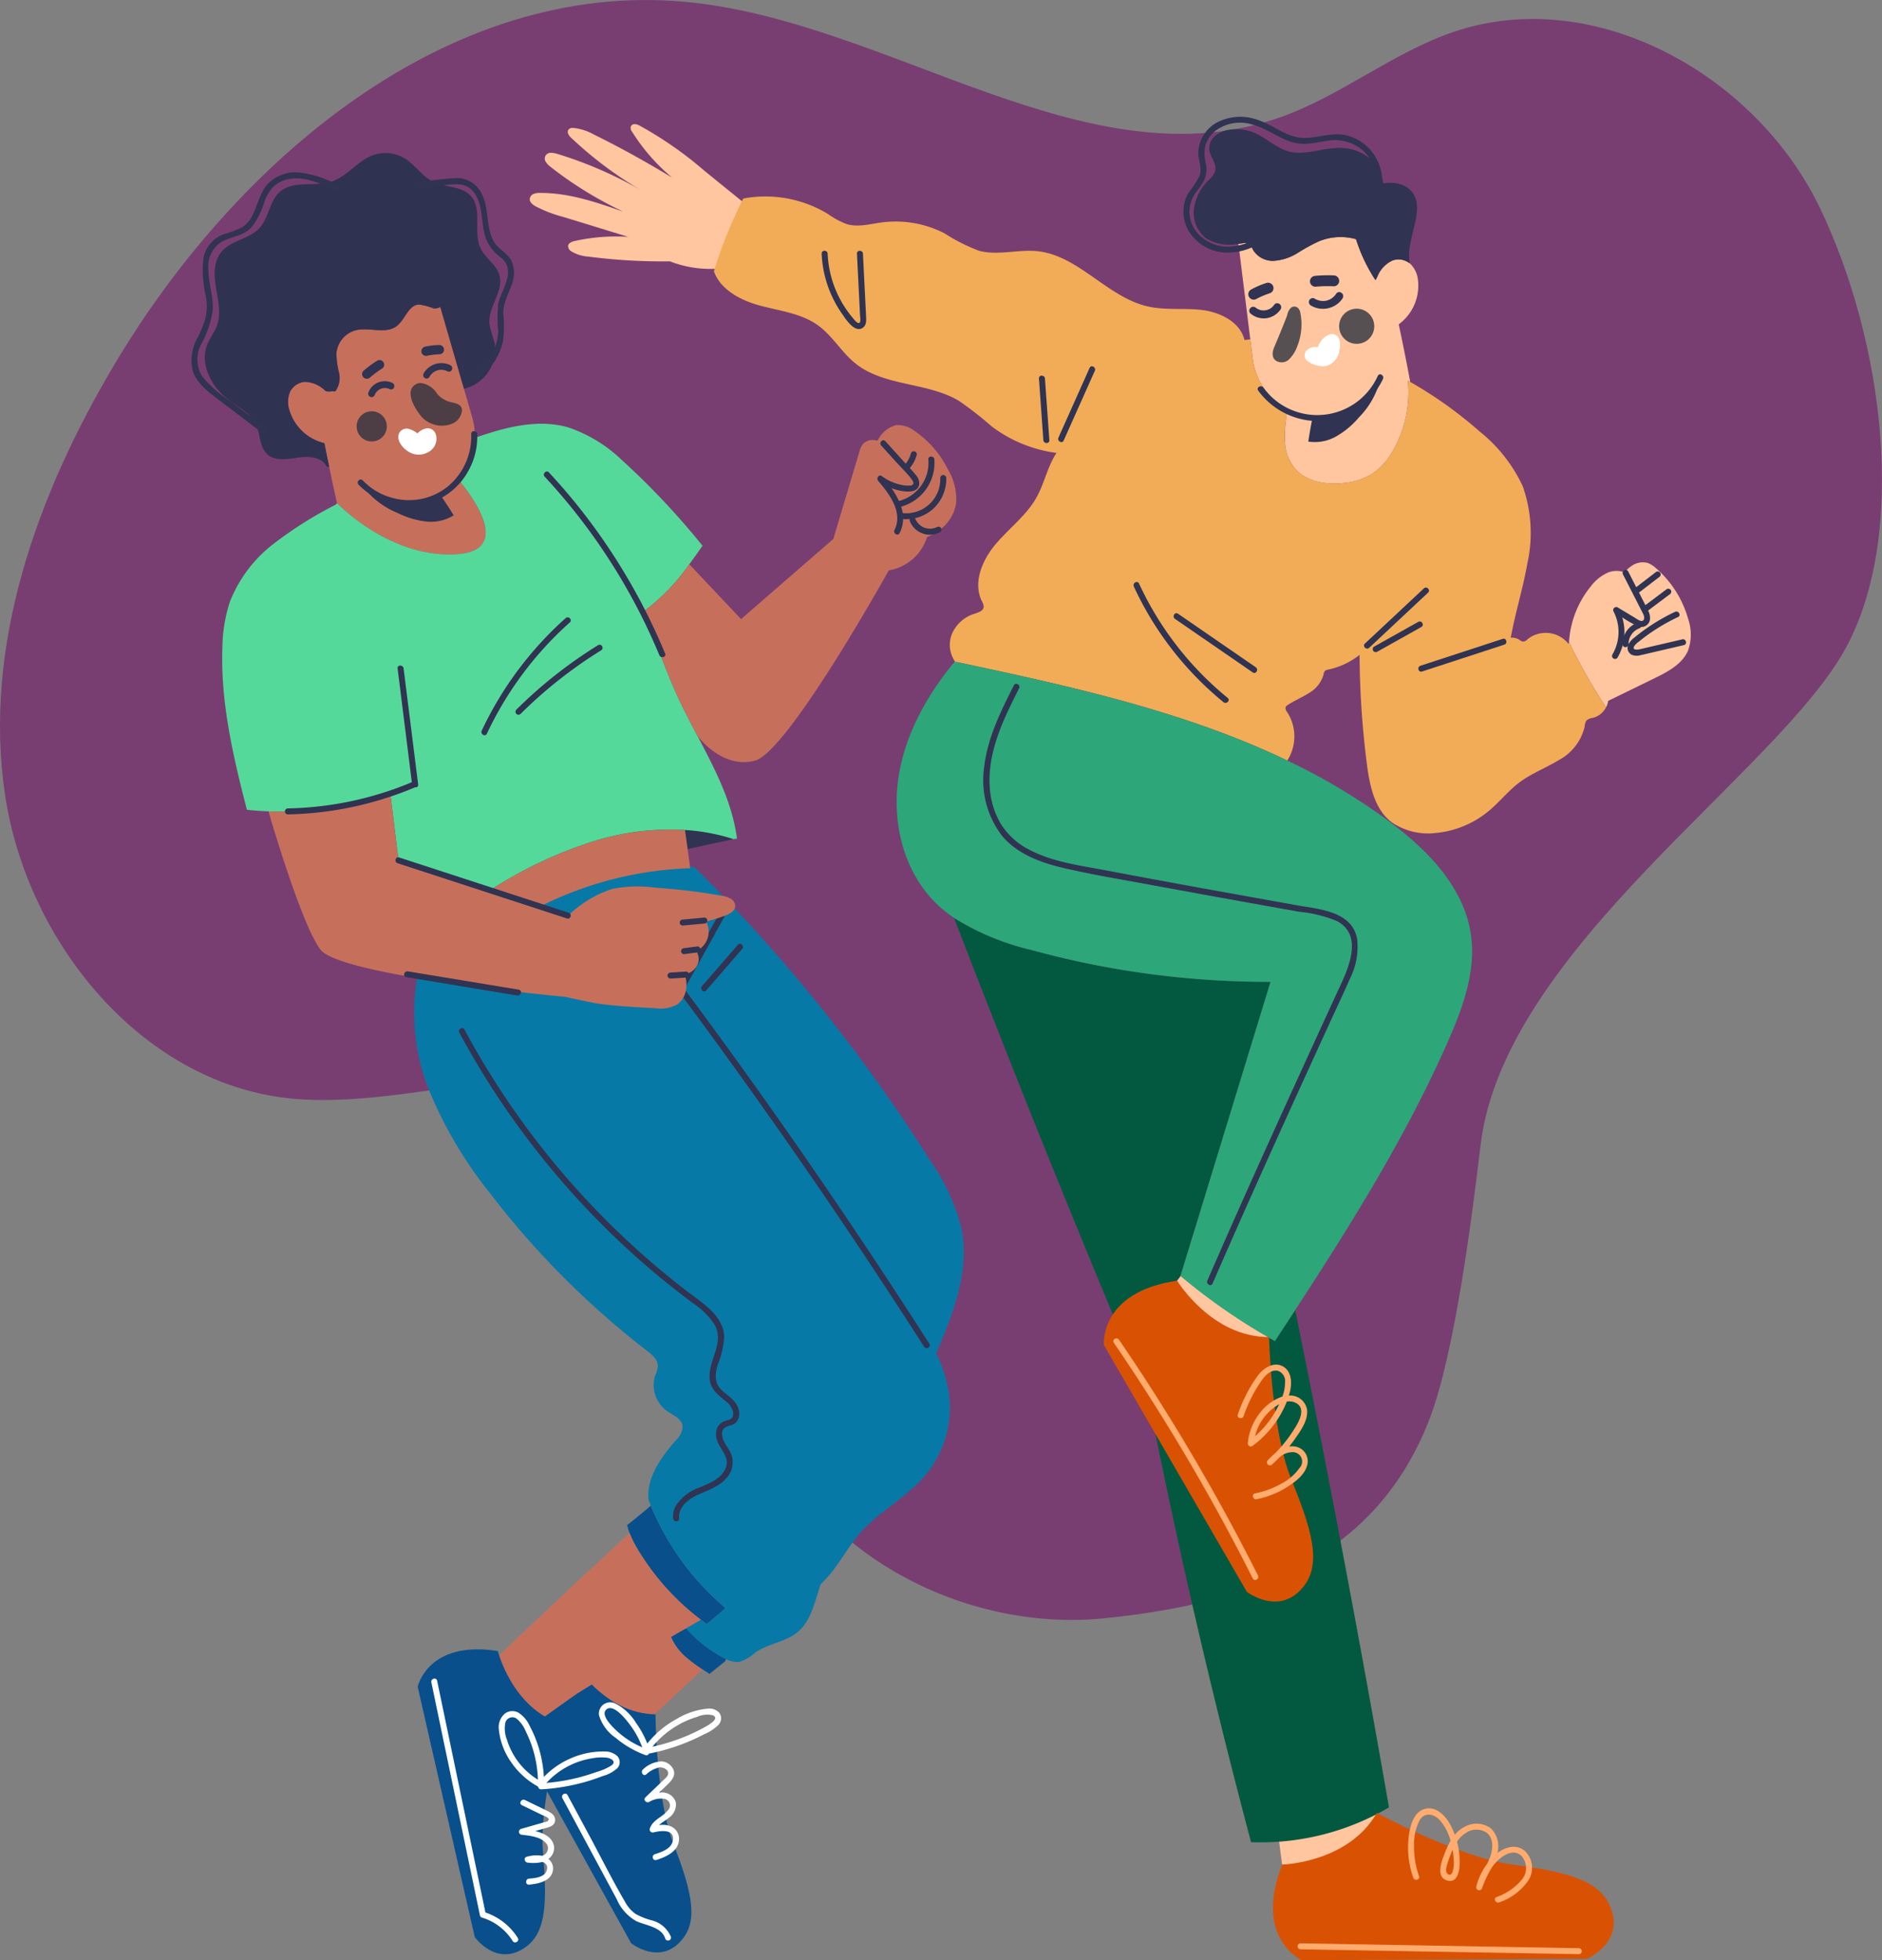 <svg xmlns="http://www.w3.org/2000/svg" width="240" height="250" viewBox="0 0 240 250">
  <rect x="0" y="0" width="240" height="250" fill="#808080" stroke="none"/>
  <g id="img_valores_2" transform="translate(-121 -3666)">
    <rect id="Rectángulo_3029" data-name="Rectángulo 3029" width="240" height="250" transform="translate(121 3666)" fill="none"/>
    <path id="Trazado_4541" data-name="Trazado 4541" d="M615.342-2137.732c2.966-25.061,37.946-47.5,46.589-63.451,7.909-14.6,4.853-39.087-3.316-56.105s-28.8-28.516-46.675-22.459c-7.78,2.639-14.326,8.123-22.066,10.878-24.772,8.819-49.9-12.337-76.087-14.711-30.179-2.736-57.147,20.206-72.647,46.242-9.858,16.557-16.814,35.861-13.962,54.917s17.768,37.154,36.969,38.774c17.3,1.461,38.165-8.929,50.125,3.653,8.367,8.8,5.673,22.966,8.785,34.7,4.879,18.383,25.461,29.844,44.38,27.887s34.55-7.673,41.4-25.418C612.037-2111.106,614.3-2128.917,615.342-2137.732Z" transform="translate(-305.534 5949.803)" fill="#783e72"/>
    <g id="Grupo_2798" data-name="Grupo 2798" transform="translate(-209.248 3564.328)">
      <g id="Grupo_2799" data-name="Grupo 2799" transform="translate(397.805 116.573)">
        <path id="Trazado_4462" data-name="Trazado 4462" d="M439.322,128.531a58.422,58.422,0,0,0-2.753,7.09c-.051.152-.1.3-.144.455a14.163,14.163,0,0,1-7.411-.783,73.076,73.076,0,0,1-10.418-.606,4.724,4.724,0,0,1-2.156-.666.781.781,0,0,1-.413-.758c.076-.3.413-.446.715-.539a24.565,24.565,0,0,1,6.94-.556c-2.4-.733-5.912-1.819-8.321-2.552a16.78,16.78,0,0,1-3.512-1.356c-.362-.211-.758-.53-.716-.943a.78.78,0,0,1,.506-.632,2.176,2.176,0,0,1,.842-.118c3.579-.017,7.057,1.154,10.434,2.341l.008-.017a48.259,48.259,0,0,1-9.2-5.694,2.486,2.486,0,0,1-.539-.581.734.734,0,0,1,.623-1.162,2.442,2.442,0,0,1,.817.126,51.869,51.869,0,0,1,10.9,4.758,49.01,49.01,0,0,1-9.078-6.771,1.656,1.656,0,0,1-.4-.505.558.558,0,0,1,.059-.614.771.771,0,0,1,.623-.169,6.911,6.911,0,0,1,2.6.85c3.4,1.667,6.72,3.529,9.971,5.491a24.586,24.586,0,0,1-5.1-5.828.771.771,0,0,1-.169-.732.544.544,0,0,1,.523-.27,1.528,1.528,0,0,1,.6.2,48,48,0,0,1,8.254,5.752Q436.362,126.147,439.322,128.531Z" transform="translate(-411.132 -116.861)" fill="#ffc69f"/>
        <path id="Trazado_4463" data-name="Trazado 4463" d="M535.149,395.073l1.178,8.976s13.61,1.783,12.068-6.591c-.156-.845-2.413-7.165-2.413-7.165Z" transform="translate(-440.383 -181.132)" fill="#ffc69f"/>
        <path id="Trazado_4464" data-name="Trazado 4464" d="M551.306,155.124a3.045,3.045,0,0,0-.3-.176,14.9,14.9,0,0,1-1.849,8.833,8.508,8.508,0,0,1-2.667,3.034,8.342,8.342,0,0,1-3.584,1.192c-2.315.283-4.936-.145-6.4-1.964a5.585,5.585,0,0,1-1.162-3.072,16.078,16.078,0,0,1,.336-4.348,8.5,8.5,0,0,1-4.463-6.465l-.306-2.468L529.4,137.5c.183-.015.367-.046.55-.069a1.333,1.333,0,0,1,.65.015c.374.145.527.581.726.925a2.952,2.952,0,0,0,2.69,1.291,6.615,6.615,0,0,0,2.934-.993,22.9,22.9,0,0,1,2.751-1.505,7.314,7.314,0,0,1,4.692-.26,21.176,21.176,0,0,0,2.43,5.15l.092.046c.061-.13.122-.26.191-.39a3.807,3.807,0,0,1,1.964-2.094,2.3,2.3,0,0,1,2.132.344l.092.069a3.35,3.35,0,0,1,1,2.124,6.112,6.112,0,0,1-2.453,5.616c.4,1.9.795,3.8,1.154,5.7C551.1,154.016,551.207,154.574,551.306,155.124Z" transform="translate(-439.026 -121.304)" fill="#ffc69f"/>
        <path id="Trazado_4465" data-name="Trazado 4465" d="M550.388,159.5a10.5,10.5,0,0,1-2.881,5.54,10.751,10.751,0,0,1-3,2.476,5.482,5.482,0,0,1-3.446.6c.153-1.047.344-2.094.55-3.133h.008a7.956,7.956,0,0,0,1.857-.015A8.511,8.511,0,0,0,550.388,159.5Z" transform="translate(-441.776 -126.698)" fill="#303351"/>
        <path id="Trazado_4466" data-name="Trazado 4466" d="M550.389,129.17c-.183,2.193-1.276,4.325-.909,6.5l-.038.046a2.3,2.3,0,0,0-2.132-.344,3.807,3.807,0,0,0-1.964,2.094c-.069.13-.13.26-.191.39l-.092-.046a21.176,21.176,0,0,1-2.43-5.15,7.313,7.313,0,0,0-4.692.26,22.885,22.885,0,0,0-2.751,1.505,6.615,6.615,0,0,1-2.934.993,2.952,2.952,0,0,1-2.69-1.291c-.2-.344-.352-.779-.726-.925a1.334,1.334,0,0,0-.65-.015c-.183.023-.367.053-.55.069a5.813,5.813,0,0,1-4.088-.672,4.149,4.149,0,0,1-1.589-3.721,6.261,6.261,0,0,1,1.849-3.706,2.785,2.785,0,0,0,.863-1.184c.245-.948-.665-1.8-.756-2.774a2.117,2.117,0,0,1,.787-1.75,3.684,3.684,0,0,1,1.826-.749,5.968,5.968,0,0,1,3.1.382c1.566.657,2.827,1.971,4.463,2.4,2.01.52,4.088-.4,6.159-.458a6.3,6.3,0,0,1,3.943,1.169,4.742,4.742,0,0,1,1.9,3.37,4.6,4.6,0,0,1,2.14.084,3.025,3.025,0,0,1,1.819,1.4A3.832,3.832,0,0,1,550.389,129.17Z" transform="translate(-437.269 -117.059)" fill="#303351"/>
        <path id="Trazado_4467" data-name="Trazado 4467" d="M599.751,202.178c-.741,1.735-2.568,2.7-4.256,3.523-1.979.97-3.958,1.933-5.937,2.9a2.244,2.244,0,0,1-.275.825,77.5,77.5,0,0,1-4.715-8.314,12.463,12.463,0,0,1,2.781-7.122,5.618,5.618,0,0,1,2.193-1.758,2.931,2.931,0,0,1,2.086-.031,5.481,5.481,0,0,1,.863-.772,2.471,2.471,0,0,1,2.109-.42,3.366,3.366,0,0,1,1.093.7,13.347,13.347,0,0,1,4.058,6.4A6.153,6.153,0,0,1,599.751,202.178Z" transform="translate(-452.038 -134.109)" fill="#ffc69f"/>
        <path id="Trazado_4468" data-name="Trazado 4468" d="M555.628,195.03a2.614,2.614,0,0,1-1.666,1.337,1.587,1.587,0,0,0-.8.313,1.4,1.4,0,0,0-.252.795,6.527,6.527,0,0,1-3.332,4.294c-1.6.986-3.385,1.651-4.891,2.759s-2.659,2.613-4.1,3.79a12.348,12.348,0,0,1-6.633,2.728,8.235,8.235,0,0,1-5.57-1.3,5.854,5.854,0,0,1-.535-.443c-1.666-1.559-2.239-3.935-2.6-6.19a113.624,113.624,0,0,1-1.047-14.778,9.633,9.633,0,0,1-4.019,1.88.73.73,0,0,0-.374.145.881.881,0,0,0-.206.5,3.963,3.963,0,0,1-1.865,2.346c-.863.558-1.826.948-2.69,1.513a.615.615,0,0,0-.275.283.716.716,0,0,0,.191.619,5.726,5.726,0,0,1,.023,6.19c-13.113-6.3-27.83-9.521-42.181-12.57l-.092.076c-.038-.046-.076-.1-.115-.153a3.732,3.732,0,0,1-.4-3.446,4.567,4.567,0,0,1,2.9-2.629c.489-.16,1.123-.359,1.169-.871a1.463,1.463,0,0,0-.222-.718c-1.184-2.376.038-5.273,1.758-7.3s3.935-3.66,5.219-5.976c1-1.8,1.406-3.974,2.537-5.647a17.464,17.464,0,0,1-8.283-3.393,45.521,45.521,0,0,0-4.165-3.248c-4.042-2.407-9.5-1.819-13.174-4.753-1.788-1.421-2.95-3.546-4.806-4.883-2.163-1.559-4.952-1.842-7.527-2.552-2.4-.665-4.936-2.033-5.739-4.34.031-.107.061-.214.1-.313.038-.138.084-.275.13-.413a53.077,53.077,0,0,1,2.5-6.434c.038-.092.076-.183.122-.275.283-.619.581-1.23.894-1.842a15.347,15.347,0,0,1,10.82,1.987,10.208,10.208,0,0,0,2.376,1.276c1.437.428,2.973-.015,4.463-.214a13.61,13.61,0,0,1,8.016,1.4,23,23,0,0,0,4.394,2.216c2.407.642,4.967-.206,7.45.053,5.273.558,8.925,5.9,14.106,7.053,2.269.512,4.646.16,6.954.458s4.8,1.559,5.334,3.821l.741-.092.306,2.468a8.5,8.5,0,0,0,4.462,6.465c-.466,2.545-.795,5.418.825,7.42,1.467,1.819,4.088,2.247,6.4,1.964a8.342,8.342,0,0,0,3.584-1.192,8.508,8.508,0,0,0,2.667-3.034,14.9,14.9,0,0,0,1.849-8.833,3.021,3.021,0,0,1,.3.176,53.017,53.017,0,0,1,8.856,6.319,19.552,19.552,0,0,1,5.494,6.977,17.936,17.936,0,0,1,.581,9.9c-.558,3.179-1.536,6.266-2.109,9.43a1.729,1.729,0,0,1,1.108.267,1.028,1.028,0,0,0,.443.229.867.867,0,0,0,.611-.321,3.709,3.709,0,0,1,5.158.55h.1a1.25,1.25,0,0,0,.008-.168A77.5,77.5,0,0,0,555.628,195.03Z" transform="translate(-418.382 -119.711)" fill="#f2ac57"/>
        <path id="Trazado_4469" data-name="Trazado 4469" d="M537.409,363.726a32.273,32.273,0,0,1-17.591,4.44q-7.439-28-13.074-56.462-12.906-30.5-24.8-61.422a32.5,32.5,0,0,0,9.781,4.073,114.128,114.128,0,0,0,30.573,4.081q-5.742,18.764-11.485,37.519a76.457,76.457,0,0,0,12.043,8.3c.863-1.322,1.735-2.636,2.59-3.966Q531.858,331.923,537.409,363.726Z" transform="translate(-427.835 -148.11)" fill="#02593f"/>
        <path id="Trazado_4470" data-name="Trazado 4470" d="M547.929,159.753a8.471,8.471,0,0,1-14.591,1.49c-.287-.393-.951-.012-.66.386a9.486,9.486,0,0,0,6.368,3.8,9.328,9.328,0,0,0,9.543-5.286C548.8,159.7,548.137,159.308,547.929,159.753Z" transform="translate(-439.783 -126.711)" fill="#303351"/>
        <path id="Trazado_4471" data-name="Trazado 4471" d="M540.73,118.881c-2.013-.368-3.974.68-5.966.3-1.85-.357-3.343-1.67-5.124-2.234a6.416,6.416,0,0,0-5.264.414,4.57,4.57,0,0,0-2.26,3.875c.031.969.516,1.933.15,2.888a14.7,14.7,0,0,1-1.405,2.148,4.869,4.869,0,0,0-.021,4.774,5.792,5.792,0,0,0,4.632,2.835,7.626,7.626,0,0,0,5.5-1.981c.374-.32-.169-.859-.54-.54a6.936,6.936,0,0,1-4.593,1.775,5.142,5.142,0,0,1-4.069-2.039,4.129,4.129,0,0,1-.211-4.5c.383-.617.89-1.152,1.232-1.794a3.335,3.335,0,0,0,.306-2.211,4.948,4.948,0,0,1-.073-2.383,3.949,3.949,0,0,1,1.206-1.8,5.251,5.251,0,0,1,4.735-.862c1.64.413,3,1.455,4.558,2.061a5.831,5.831,0,0,0,2.4.4c.9-.043,1.776-.258,2.664-.384a5.448,5.448,0,0,1,4.965,1.686,5.25,5.25,0,0,1,.953,5.174c-.161.465.577.666.737.2A5.989,5.989,0,0,0,540.73,118.881Z" transform="translate(-436.862 -116.573)" fill="#303351"/>
        <path id="Trazado_4472" data-name="Trazado 4472" d="M503.332,158.4l-3.976,8.9c-.2.445.459.834.659.386l3.977-8.9C504.191,158.344,503.533,157.954,503.332,158.4Z" transform="translate(-431.932 -126.392)" fill="#303351"/>
        <path id="Trazado_4473" data-name="Trazado 4473" d="M496.871,160.136c-.034-.488-.8-.491-.764,0l.564,7.865c.034.488.8.491.764,0Z" transform="translate(-431.174 -126.761)" fill="#303351"/>
        <path id="Trazado_4474" data-name="Trazado 4474" d="M465.508,147.271l-.121-2.417-.277-5.55c-.024-.489-.789-.492-.764,0l.26,5.192.134,2.685c.008.16.128.831-.086.946-.264.142-.706-.472-.846-.636a13.6,13.6,0,0,1-3.2-8.191c-.022-.49-.786-.492-.764,0a14.43,14.43,0,0,0,2.54,7.582c.489.7,1.68,2.652,2.746,1.839C465.574,148.382,465.534,147.772,465.508,147.271Z" transform="translate(-422.62 -121.847)" fill="#303351"/>
        <path id="Trazado_4475" data-name="Trazado 4475" d="M557.989,195.248l-7.516,7.036c-.36.337.181.876.54.541l7.516-7.037C558.89,195.451,558.348,194.912,557.989,195.248Z" transform="translate(-443.969 -135.104)" fill="#303351"/>
        <path id="Trazado_4476" data-name="Trazado 4476" d="M557.617,200.85l-5.643,3.162a.383.383,0,0,0,.386.66L558,201.509C558.432,201.269,558.047,200.609,557.617,200.85Z" transform="translate(-444.307 -136.438)" fill="#303351"/>
        <path id="Trazado_4477" data-name="Trazado 4477" d="M523.9,209a41.073,41.073,0,0,1-11.308-14.586c-.206-.446-.865-.058-.659.386a41.573,41.573,0,0,0,11.427,14.74C523.734,209.853,524.277,209.316,523.9,209Z" transform="translate(-434.897 -134.887)" fill="#303351"/>
        <path id="Trazado_4478" data-name="Trazado 4478" d="M529.062,206.319l-9.925-6.834c-.406-.28-.789.382-.386.659l9.926,6.834C529.082,207.259,529.465,206.6,529.062,206.319Z" transform="translate(-436.474 -136.113)" fill="#303351"/>
        <path id="Trazado_4479" data-name="Trazado 4479" d="M570.188,203.7l-10.5,3.43c-.465.152-.267.89.2.737l10.5-3.43C570.857,204.288,570.657,203.55,570.188,203.7Z" transform="translate(-446.107 -137.119)" fill="#303351"/>
        <path id="Trazado_4480" data-name="Trazado 4480" d="M599.247,194.781a.385.385,0,0,0-.523-.137L596,196.689l-.551-1.079-.269-.527,2.583-1.979a.394.394,0,0,0,.137-.523.385.385,0,0,0-.523-.137l-2.548,1.952-1.029-2.014c-.223-.438-.883-.051-.659.386q1.193,2.336,2.386,4.673c.15.295.446.757.262,1.1-.229.427-.869-.085-1.135-.245l-2.189-1.317a.385.385,0,0,0-.523.523,5.7,5.7,0,0,1-.155,5.493.383.383,0,0,0,.66.386,6.477,6.477,0,0,0,.6-5.131,14.31,14.31,0,0,0,1.88,1.078,1.11,1.11,0,0,0,1.664-.9,2.058,2.058,0,0,0-.247-1.048l2.762-2.075A.393.393,0,0,0,599.247,194.781Z" transform="translate(-453.729 -134.408)" fill="#303351"/>
        <path id="Trazado_4481" data-name="Trazado 4481" d="M601.127,202.692l-3.672.854c-.591.137-1.181.283-1.773.412-.355.077-1.016.111-.657-.448a2.666,2.666,0,0,1,.586-.548q.324-.266.66-.52.654-.494,1.343-.943a24.419,24.419,0,0,1,2.968-1.653c.444-.209.057-.869-.386-.66a24.768,24.768,0,0,0-5.216,3.309,2.379,2.379,0,0,0-.707.821v-.007c0-.063,0-.125,0-.189,0-.028,0-.057.007-.085s0-.015,0-.02l0-.015a2.586,2.586,0,0,1,.076-.333c.019-.06.04-.119.063-.178,0-.008,0-.008,0-.009l.005-.01c.014-.031.028-.063.044-.093a2.591,2.591,0,0,1,.182-.311c.016-.024.033-.047.05-.07l.009-.015,0,0c.04-.049.08-.1.123-.143a2.761,2.761,0,0,1,.263-.246l.006-.005.011-.008.084-.059c.047-.032.1-.062.145-.09s.1-.055.151-.079l.058-.026.073-.028a.39.39,0,0,0,.267-.47.386.386,0,0,0-.47-.267,2.933,2.933,0,0,0-1.925,2.752.386.386,0,0,0,.382.382.4.4,0,0,0,.315-.18c-.006.027-.021.05-.026.078a.976.976,0,0,0,.5,1.066,1.752,1.752,0,0,0,1.159.047c.565-.122,1.126-.261,1.69-.392l3.8-.883C601.809,203.318,601.607,202.582,601.127,202.692Z" transform="translate(-454.147 -136.049)" fill="#303351"/>
        <path id="Trazado_4482" data-name="Trazado 4482" d="M548.4,399.669s10.359,5.607,17.03,6.533,11.192,1.86,12.685,5.288c2.046,4.7-2.93,6.786-2.93,6.786l-36.382.167s-6.163-2.817-2.47-12.183C536.327,406.26,544.757,406.04,548.4,399.669Z" transform="translate(-440.382 -183.344)" fill="#d95204"/>
        <path id="Trazado_4483" data-name="Trazado 4483" d="M519.163,309.609l3-3.965,9.214,7.754-.5,3.406S519.72,319.416,519.163,309.609Z" transform="translate(-436.612 -161.167)" fill="#ffc69f"/>
        <path id="Trazado_4484" data-name="Trazado 4484" d="M542.652,255.972c-5.3,12.02-12.28,23.2-19.463,34.218-.856,1.33-1.727,2.644-2.591,3.966a76.454,76.454,0,0,1-12.043-8.3q5.743-18.752,11.485-37.519a114.131,114.131,0,0,1-30.573-4.081,32.5,32.5,0,0,1-9.781-4.073,15.9,15.9,0,0,1-2.277-1.842c-4.111-4.019-5.655-10.209-4.837-15.894.795-5.555,3.622-10.66,7.221-14.977.038.053.076.107.115.153l.092-.076c14.351,3.049,29.068,6.274,42.181,12.57a78.231,78.231,0,0,1,13.006,7.771c.107.076.214.16.321.245,4.761,3.591,9.216,8.26,10.079,14.137C546.274,246.955,544.563,251.639,542.652,255.972Z" transform="translate(-425.574 -138.012)" fill="#2da679"/>
        <path id="Trazado_4485" data-name="Trazado 4485" d="M534.506,243.786c-.624-3.572-4.807-3.814-7.668-4.327q-6.05-1.082-12.1-2.177-6.093-1.108-12.179-2.259c-3.3-.627-6.842-1.061-9.852-2.645a9.2,9.2,0,0,1-3.554-3.16,10.245,10.245,0,0,1-1.479-4.53c-.341-3.648.94-7.152,2.481-10.4.4-.84.817-1.67,1.235-2.5.221-.439-.438-.826-.659-.386-1.644,3.264-3.328,6.621-3.773,10.3a11.69,11.69,0,0,0,2.242,8.87c2.025,2.442,5.17,3.518,8.165,4.2,3.818.868,7.7,1.5,11.546,2.215q6.044,1.118,12.093,2.2l6.1,1.093a16.682,16.682,0,0,1,4.8,1.181c3.81,1.99,1.028,6.968-.225,9.7q-2.537,5.536-5.066,11.076c-3.381,7.417-6.734,14.846-10,22.314q-.605,1.383-1.207,2.769c-.194.446.464.836.659.386,3.246-7.476,6.583-14.913,9.956-22.334q2.521-5.543,5.06-11.079c.821-1.793,1.675-3.574,2.457-5.384A9.1,9.1,0,0,0,534.506,243.786Z" transform="translate(-428.992 -138.895)" fill="#303351"/>
        <path id="Trazado_4486" data-name="Trazado 4486" d="M528,318.027s.287,11.775,2.8,18.023,3.951,10.635,1.719,13.635c-3.06,4.112-7.346.832-7.346.832l-18.233-31.484s-.62-6.748,9.342-8.2C516.277,310.833,520.659,318.038,528,318.027Z" transform="translate(-433.726 -162.391)" fill="#d95204"/>
        <path id="Trazado_4487" data-name="Trazado 4487" d="M526.964,350.7a262.9,262.9,0,0,0-13.45-23.608q-2.089-3.26-4.272-6.455c-.275-.4-.938-.022-.659.385a262.85,262.85,0,0,1,14.141,23.2q1.841,3.405,3.579,6.863C526.525,351.529,527.185,351.142,526.964,350.7Z" transform="translate(-434.101 -164.664)" fill="#ffac6e"/>
        <path id="Trazado_4488" data-name="Trazado 4488" d="M536.311,335.269a2.488,2.488,0,0,0-.461.014q.358-.446.688-.913c.737-1.049,1.753-2.437,1.576-3.8a2.166,2.166,0,0,0-2.323-1.778c.049-.165.106-.327.146-.494.245-1.035.255-2.4-.7-3.1-1.223-.89-2.651.047-3.413,1.065a18.88,18.88,0,0,0-2.535,4.947c-.167.464.572.663.737.2a18.5,18.5,0,0,1,2.366-4.638c.453-.624,1.192-1.349,2.047-1.126a1.4,1.4,0,0,1,.872,1.489,5.313,5.313,0,0,1-.332,1.778,6.013,6.013,0,0,0-2.834,2.045,7.265,7.265,0,0,0-1.58,3.938.384.384,0,0,0,.575.33,13,13,0,0,0,4.4-5.675,1.854,1.854,0,0,1,1.135.169c1.592.811.076,2.96-.565,3.918a17.19,17.19,0,0,1-2.027,2.477,11,11,0,0,0-.977.933.382.382,0,0,0,.54.54c.351-.309.685-.637,1.011-.97a2.423,2.423,0,0,1,1.469-.6,1.193,1.193,0,0,1,1.029,2.01,6.475,6.475,0,0,1-2.49,2.086,11.011,11.011,0,0,1-3.181,1.155c-.481.1-.277.834.2.737a11.588,11.588,0,0,0,3.991-1.608c1.067-.688,2.32-1.647,2.517-2.995A1.9,1.9,0,0,0,536.311,335.269Zm-2.448-4.087a12.143,12.143,0,0,1-2.376,2.794,6.383,6.383,0,0,1,1.383-2.688,6.291,6.291,0,0,1,1.706-1.4C534.356,330.344,534.109,330.781,533.863,331.182Z" transform="translate(-438.995 -165.696)" fill="#ffac6e"/>
        <path id="Trazado_4489" data-name="Trazado 4489" d="M575.129,422.053l-27.654-.486-7.82-.137a.382.382,0,0,0,0,.764l27.654.486,7.82.137A.382.382,0,0,0,575.129,422.053Z" transform="translate(-441.358 -188.476)" fill="#ffac6e"/>
        <path id="Trazado_4490" data-name="Trazado 4490" d="M572.587,404.331c-1.081-.918-2.465-.5-3.489.273a3.213,3.213,0,0,0-.824-3.14,3.086,3.086,0,0,0-3.372-.193,3.924,3.924,0,0,0-1.24,1.011,9.877,9.877,0,0,0-.574-1.3c-.586-1.081-1.688-2.275-3.046-2.046-1.515.255-2.016,1.982-2.21,3.283a11.5,11.5,0,0,0,.54,5.535c.164.461.9.262.737-.2a10.881,10.881,0,0,1-.64-3.839,6.555,6.555,0,0,1,.722-3.3c.675-1.074,1.81-.807,2.575.009a6.442,6.442,0,0,1,1.358,2.623,9.71,9.71,0,0,0-.677,1.425c-.385.988-1.355,3.261.323,3.652,1.424.332,1.542-1.69,1.521-2.588a10.141,10.141,0,0,0-.341-2.379,3.6,3.6,0,0,1,1.164-1.133,2.342,2.342,0,0,1,2.717.063c.853.789.672,2.176.292,3.149-.1.254-.215.5-.337.742a8.312,8.312,0,0,0-1.377,2.9.382.382,0,0,0,.737.2,14.724,14.724,0,0,1,1.272-2.677,6.88,6.88,0,0,1,.482-.592c.776-.83,2.183-1.828,3.244-.861a2.32,2.32,0,0,1,.072,3.056,7.514,7.514,0,0,1-3.241,2.222c-.445.206-.058.864.386.66a7.374,7.374,0,0,0,3.747-2.878A2.975,2.975,0,0,0,572.587,404.331Zm-9.062,1.123a3.681,3.681,0,0,1-.164,1.612c-.105.225-.269.4-.521.264-.332-.186-.3-.641-.23-.955a11.936,11.936,0,0,1,.574-1.7c.063-.161.131-.322.2-.483A9.165,9.165,0,0,1,563.525,405.454Z" transform="translate(-445.703 -183.165)" fill="#ffac6e"/>
        <g id="Grupo_2798-2" data-name="Grupo 2798" transform="translate(91.638 20.21)">
          <path id="Trazado_4491" data-name="Trazado 4491" d="M538.656,149.12a7.49,7.49,0,0,1-.393,4.149,4.341,4.341,0,0,1-1.073,1.717,1.371,1.371,0,0,1-1.639.177c-.6-.4-.491-1.161-.238-1.748.39-.907,1.5-3.611,1.645-4.058a1.881,1.881,0,0,1,.465-.948.7.7,0,0,1,.885-.017A1.173,1.173,0,0,1,538.656,149.12Z" transform="translate(-532.011 -144.253)" fill="#2e333f" opacity="0.8" style="mix-blend-mode: overlay;isolation: isolate"/>
          <circle id="Elipse_32" data-name="Elipse 32" cx="2.241" cy="2.241" r="2.241" transform="translate(11.575 4.261)" fill="#2e333f" opacity="0.8" style="mix-blend-mode: overlay;isolation: isolate"/>
          <path id="Trazado_4492" data-name="Trazado 4492" d="M541.418,147.542a3.02,3.02,0,0,0,3.882-.709c.054-.069.1-.135.146-.209a.509.509,0,0,0,.034-.51.557.557,0,0,0-.436-.29.467.467,0,0,0-.409.212,1.709,1.709,0,0,1-.112.152,2.022,2.022,0,0,1-1.09.72,2.043,2.043,0,0,1-1.543-.251.441.441,0,0,0-.372-.045.5.5,0,0,0-.32.274A.511.511,0,0,0,541.418,147.542Z" transform="translate(-533.436 -143.682)" fill="#303351"/>
          <path id="Trazado_4493" data-name="Trazado 4493" d="M535.23,147.983a.516.516,0,0,0-.428-.3.479.479,0,0,0-.421.2c-.027.034-.048.073-.075.107a1.615,1.615,0,0,1-1.038.594,1.6,1.6,0,0,1-1.243-.338.489.489,0,0,0-.7.081.494.494,0,0,0-.116.334.482.482,0,0,0,.192.365,2.587,2.587,0,0,0,3.68-.4l.112-.143A.507.507,0,0,0,535.23,147.983Z" transform="translate(-531.09 -144.12)" fill="#303351"/>
          <path id="Trazado_4494" data-name="Trazado 4494" d="M544.885,154.926a2.354,2.354,0,0,1-1.612,1.949,2.634,2.634,0,0,1-1.414-.09,2.7,2.7,0,0,1-1.187-.658.916.916,0,0,1,.018-1.2,1.633,1.633,0,0,1,1.307-.452.43.43,0,0,1,.141.017,2.808,2.808,0,0,1,.427-.8,2.1,2.1,0,0,1,1.206-.849,1,1,0,0,1,1.088.628A2.75,2.75,0,0,1,544.885,154.926Z" transform="translate(-533.273 -145.335)" fill="#fff"/>
          <path id="Trazado_4495" data-name="Trazado 4495" d="M534.215,144.7a.708.708,0,0,0-.9-.39,10.8,10.8,0,0,0-1.826.779.762.762,0,0,0-.378.36.707.707,0,0,0-.012.537.7.7,0,0,0,.359.377.668.668,0,0,0,.537.013,10.781,10.781,0,0,1,1.827-.779.693.693,0,0,0,.39-.9Z" transform="translate(-531.055 -143.317)" fill="#303351"/>
          <path id="Trazado_4496" data-name="Trazado 4496" d="M544.392,143.039a17.038,17.038,0,0,0-2.345.054.754.754,0,0,0-.5.2.691.691,0,0,0-.013.978.669.669,0,0,0,.478.209,17.034,17.034,0,0,1,2.345-.054.7.7,0,0,0,.708-.673A.705.705,0,0,0,544.392,143.039Z" transform="translate(-533.48 -143.022)" fill="#303351"/>
        </g>
      </g>
      <g id="Grupo_2801" data-name="Grupo 2801" transform="translate(354.629 121.191)">
        <path id="Trazado_4497" data-name="Trazado 4497" d="M435.046,374.43l-.015.023c-3.133,2.942-6.281,5.869-9.414,8.8a14.23,14.23,0,0,1-6.5-5.769q5.9-3.7,11.921-7.2a7.115,7.115,0,0,0,1.88,2.56A18.119,18.119,0,0,0,435.046,374.43Z" transform="translate(-369.838 -181.032)" fill="#c6705c"/>
        <path id="Trazado_4498" data-name="Trazado 4498" d="M426.258,381.159s.054,10.6,2.207,16.266,3.371,9.638,1.311,12.3c-2.824,3.647-6.624.621-6.624.621L407.291,381.7s-.441-6.083,8.548-7.217C415.839,374.483,419.656,381.042,426.258,381.159Z" transform="translate(-367.049 -182.021)" fill="#084f8c"/>
        <path id="Trazado_4499" data-name="Trazado 4499" d="M439.941,361.445c-.787.7-1.582,1.375-2.4,2.04-.252-.183-.5-.367-.757-.558a31.725,31.725,0,0,1-7.97-8.849,13.3,13.3,0,0,1-1.116-2.208v-.008a5.691,5.691,0,0,1-.306-1.009q1.547-1.192,3.011-2.476A34.194,34.194,0,0,0,439.941,361.445Z" transform="translate(-371.791 -175.864)" fill="#084f8c"/>
        <path id="Trazado_4500" data-name="Trazado 4500" d="M460.057,309.14a13.53,13.53,0,0,1-3.026,10.178c-2.415,2.873-5.945,4.623-8.4,7.458-1.444,1.666-2.461,3.653-3.889,5.326a14.647,14.647,0,0,1-1.062,1.116c-.779,2.224-1.184,4.661-2.965,6.128-1.536,1.268-3.721,1.452-5.364,2.583a5.35,5.35,0,0,1-2.071,1.207,3,3,0,0,1-1.536-.283c-.046-.023-.1-.038-.145-.061a17.1,17.1,0,0,1-5.112-3.935c.634-.374,1.268-.734,1.9-1.1.252.191.5.374.757.558.818-.665,1.612-1.345,2.4-2.04a34.194,34.194,0,0,1-9.536-13.067c-.1-.229-.191-.466-.275-.7-.336-2.835,1.589-5.464,3.477-7.641a2.47,2.47,0,0,0,.848-1.849c-.138-.932-1.215-1.337-1.994-1.88a4.059,4.059,0,0,1-1.5-4.508,3.938,3.938,0,0,0,.344-1.238c0-.8-.711-1.406-1.345-1.9a109.2,109.2,0,0,1-20.074-20.15,53.626,53.626,0,0,1-7.588-12.708,26.659,26.659,0,0,1-1.727-14.557l.031-.168c14.236-16.116,35.326-14.175,35.326-14.175a211.725,211.725,0,0,1,30.061,37.4,26.486,26.486,0,0,1,4.012,8.6c1.123,5.425-.993,10.92-3.2,16.039A17.482,17.482,0,0,1,460.057,309.14Z" transform="translate(-363.396 -150.694)" fill="#0779a6"/>
        <path id="Trazado_4501" data-name="Trazado 4501" d="M441.721,372.793l-.122.275c-.672.543-1.345,1.085-2.017,1.62l-.076-.1c-.26-.168-.52-.329-.779-.5a18.117,18.117,0,0,1-2.132-1.582,7.115,7.115,0,0,1-1.88-2.56c.627-.367,1.261-.734,1.9-1.093A17.1,17.1,0,0,0,441.721,372.793Z" transform="translate(-373.518 -180.695)" fill="#084f8c"/>
        <path id="Trazado_4502" data-name="Trazado 4502" d="M431.693,364.005c-.634.367-1.268.726-1.9,1.1-.634.359-1.268.726-1.9,1.093q-6.018,3.5-11.921,7.2c-.374.222-4.333,3.086-4.7,3.316-3.316-1.131-4.173-4.757-5.472-8.02,5.005-4.738,11.723-11.1,16.8-15.744a13.3,13.3,0,0,0,1.116,2.208A31.725,31.725,0,0,0,431.693,364.005Z" transform="translate(-366.699 -176.942)" fill="#c6705c"/>
        <path id="Trazado_4503" data-name="Trazado 4503" d="M435.131,236.27l-32.375,7.017S416.377,227.181,435.131,236.27Z" transform="translate(-365.98 -148.767)" fill="#303351"/>
        <path id="Trazado_4504" data-name="Trazado 4504" d="M392.2,179.762c-8.276.466-14.756-6.113-15.145-6.518l-.015-.015c-.352-1.551-.688-3.095-1-4.646-.214-1-.42-2-.611-3a6.116,6.116,0,0,1-4.463-4.21,3.345,3.345,0,0,1,.084-2.346,2.314,2.314,0,0,1,1.88-1.261,3.858,3.858,0,0,1,2.636,1.161l-.107-.367a5.709,5.709,0,0,0,1.337.436,2.844,2.844,0,0,0,.5-2.376,11.033,11.033,0,0,1-.336-2.483,3.344,3.344,0,0,1,2.461-2.95c1.735-.428,3.821.543,5.234-.543,1.077-.825,1.467-2.652,2.82-2.743a7.368,7.368,0,0,1,1.842.481,1.3,1.3,0,0,0,.894-.168l3.018,10.438,1.047,3.63a8.26,8.26,0,0,1,.321,2.636v.008a8.544,8.544,0,0,1-2.086,5.318C393.962,171.96,399.724,179.341,392.2,179.762Z" transform="translate(-358.441 -128.578)" fill="#c6705c"/>
        <path id="Trazado_4505" data-name="Trazado 4505" d="M394.74,181.781a5.522,5.522,0,0,1-3.408.8,10.967,10.967,0,0,1-3.737-1.1,10.559,10.559,0,0,1-4.822-3.935,8.566,8.566,0,0,0,8.5,2.285,8.16,8.16,0,0,0,1.719-.718C393.6,179.986,394.183,180.872,394.74,181.781Z" transform="translate(-361.267 -135.572)" fill="#303351"/>
        <path id="Trazado_4506" data-name="Trazado 4506" d="M393.811,146.635a5.137,5.137,0,0,1-3.637,5.991l-.222.061-3.018-10.438a1.3,1.3,0,0,1-.894.168,7.368,7.368,0,0,0-1.842-.481c-1.353.092-1.742,1.918-2.82,2.743-1.414,1.085-3.5.115-5.234.543a3.344,3.344,0,0,0-2.461,2.95,11.034,11.034,0,0,0,.336,2.483,2.844,2.844,0,0,1-.5,2.376c-.466-.092-.81.13-1.23-.069h0a3.858,3.858,0,0,0-2.636-1.161,2.314,2.314,0,0,0-1.88,1.261,3.345,3.345,0,0,0-.084,2.346,6.116,6.116,0,0,0,4.463,4.21c.191,1,.4,2,.611,3l-.29.061c-.535-1.284-2.277-1.429-3.653-1.223s-2.965.5-3.981-.451c-.978-.925-.841-2.506-1.406-3.729-.68-1.475-2.277-2.247-3.569-3.232-2.147-1.635-3.653-4.554-2.636-7.053.329-.81.894-1.505,1.2-2.315.565-1.521.176-3.2-.092-4.8s-.344-3.408.688-4.661c1.215-1.475,3.53-1.612,4.829-3.018,1.23-1.322,1.284-3.5,2.659-4.669,1.727-1.475,4.417-.558,6.564-1.276,1.971-.65,3.271-2.6,5.2-3.339a4.767,4.767,0,0,1,4.142.4c1.307.818,2.178,2.247,3.553,2.934,1.566.779,3.66.543,4.837,1.834,1.574,1.712.252,4.623,1.276,6.709.6,1.238,1.979,2.04,2.376,3.37.619,2.071-1.467,4.1-1.261,6.258A15.394,15.394,0,0,0,393.811,146.635Z" transform="translate(-355.164 -122.616)" fill="#2f3351"/>
        <path id="Trazado_4507" data-name="Trazado 4507" d="M430.06,240.463a45.828,45.828,0,0,0-19.134,4.868l-6.312-2.117a53.954,53.954,0,0,1,13.678-6.365,32.691,32.691,0,0,1,11.1-1.261C429.617,237.215,429.838,238.835,430.06,240.463Z" transform="translate(-366.418 -149.246)" fill="#c6705c"/>
        <path id="Trazado_4508" data-name="Trazado 4508" d="M425.45,220.716l-.451.061a25.393,25.393,0,0,0-6.174-1.162,32.691,32.691,0,0,0-11.1,1.261,53.955,53.955,0,0,0-13.678,6.365l-11.783-3.966-.978-8-.046-.138a45.126,45.126,0,0,1-15.527,2.1c-.925-.031-1.842-.1-2.759-.2-1.758-6.816-3.385-13.739-3.125-20.762a19.65,19.65,0,0,1,.94-5.731,17.33,17.33,0,0,1,5.563-7.412,50.686,50.686,0,0,1,7.924-5l.206-.2c.39.4,6.87,6.984,15.145,6.518,7.527-.42,1.765-7.8.313-9.521A8.544,8.544,0,0,0,392,169.618v-.008c3.882-1.353,7.993-2.461,11.9-1.353a18.337,18.337,0,0,1,6.808,4.119,97.734,97.734,0,0,1,10.346,10.988c-.55.787-1.108,1.582-1.689,2.361a26.288,26.288,0,0,1-5.723,5.945c1.383,3.706,2.652,7.489,4.3,11.057.757,1.643,1.612,3.255,2.461,4.875l.008.008C422.623,211.829,424.839,216.04,425.45,220.716Z" transform="translate(-355.848 -133.275)" fill="#55d99a"/>
        <path id="Trazado_4509" data-name="Trazado 4509" d="M470.015,177.995a5.223,5.223,0,0,1-1.666,3.041,6.7,6.7,0,0,1-2.04,1.261,6.178,6.178,0,0,1-4.883,4.256s-12.853,23.161-17.071,24.269c-4.1,1.085-7.152-2.942-7.32-3.164l-.008-.008c-.848-1.62-1.7-3.232-2.461-4.875-1.651-3.569-2.919-7.351-4.3-11.057a26.289,26.289,0,0,0,5.723-5.945l6.6,6.992,11.791-10.239-.015-.015q1.662-5.548,3.316-11.1a2.539,2.539,0,0,1,.458-.986,1.722,1.722,0,0,1,1.345-.5,3.131,3.131,0,0,1,.527.076,3.653,3.653,0,0,1,2.315-1.971,3.409,3.409,0,0,1,2.239.634,12.8,12.8,0,0,1,4.386,4.982A7.376,7.376,0,0,1,470.015,177.995Z" transform="translate(-372.468 -133.322)" fill="#c6705c"/>
        <path id="Trazado_4510" data-name="Trazado 4510" d="M467.915,304.117q-5.8-9.054-11.838-17.949t-12.321-17.62q-3.5-4.86-7.071-9.666l5.535-10.027c.238-.431-.422-.817-.66-.386L435.9,258.716a.378.378,0,0,0,0,.385q6.413,8.629,12.591,17.428t12.112,17.764q3.363,5.079,6.646,10.208C467.519,304.915,468.181,304.532,467.915,304.117Z" transform="translate(-373.786 -152.255)" fill="#303351"/>
        <path id="Trazado_4511" data-name="Trazado 4511" d="M444.426,254.718l-4.591,5.291c-.321.37.218.912.541.54l4.59-5.291C445.287,254.889,444.748,254.346,444.426,254.718Z" transform="translate(-374.702 -153.744)" fill="#303351"/>
        <path id="Trazado_4512" data-name="Trazado 4512" d="M435.008,317.442c-.241-1.229-1.308-1.777-2.153-2.558-1.017-.94-.891-2.131-.521-3.352a10.963,10.963,0,0,0,.8-3.5c-.095-2.614-2.611-4.185-4.473-5.6q-3.371-2.562-6.52-5.4A104.791,104.791,0,0,1,410.5,284.711a103.566,103.566,0,0,1-9.482-14.03q-.51-.907-1-1.824c-.232-.433-.892-.047-.659.386a104.438,104.438,0,0,0,9.112,14.105A105.526,105.526,0,0,0,419.6,295.726q3.05,2.891,6.326,5.529c1.061.854,2.14,1.683,3.228,2.5a9.639,9.639,0,0,1,2.742,2.715c1.366,2.384-.884,4.6-.6,7.035.144,1.252,1.034,1.936,1.948,2.678a2.545,2.545,0,0,1,1,1.348,1.1,1.1,0,0,1-.037.74c-.156.3-.478.37-.78.462a1.693,1.693,0,0,0-1.18.925,2.307,2.307,0,0,0-.022,1.571c.382,1.223,1.675,2.172,1.1,3.563-.561,1.353-2.028,1.918-3.275,2.451a5.886,5.886,0,0,0-3.061,2.322,2.835,2.835,0,0,0-.364,1.645c.044.485.808.49.764,0-.132-1.439,1.124-2.406,2.286-2.966,1.254-.6,2.659-1,3.63-2.057a2.959,2.959,0,0,0,.688-3.265c-.275-.62-.75-1.143-.989-1.777-.182-.484-.27-1.21.24-1.524.526-.324,1.152-.266,1.54-.825A1.762,1.762,0,0,0,435.008,317.442Z" transform="translate(-365.166 -157.064)" fill="#303351"/>
        <path id="Trazado_4513" data-name="Trazado 4513" d="M428.95,198.994a77.853,77.853,0,0,0-10.821-18.443q-1.906-2.412-4-4.663c-.335-.361-.875.18-.541.54a76.831,76.831,0,0,1,12.089,17.283q1.376,2.691,2.535,5.486C428.4,199.645,429.138,199.448,428.95,198.994Z" transform="translate(-368.51 -135.153)" fill="#303351"/>
        <path id="Trazado_4514" data-name="Trazado 4514" d="M476.751,181.626a2.007,2.007,0,0,1-2.746-1.015.521.521,0,0,0-.066-.114,5.151,5.151,0,0,0,2.321-1.194,5.2,5.2,0,0,0,1.669-3.929.382.382,0,0,0-.764,0,4.343,4.343,0,0,1-4.786,4.472,5.232,5.232,0,0,0-.2-.821,5.792,5.792,0,0,0,4.23-6.024c-.04-.487-.805-.491-.764,0a5.03,5.03,0,0,1-3.747,5.3,10.222,10.222,0,0,0-.961-1.64,6.632,6.632,0,0,0,1.443.385c.751.108,1.88.152,2.092-.8a1.511,1.511,0,0,0-.377-1.2,12.366,12.366,0,0,0-.82-.942,4.324,4.324,0,0,0,.886-1.675.382.382,0,0,0-.737-.2,4.083,4.083,0,0,1-.137.42l-.019.047-.037.084c-.031.069-.066.137-.1.2a3.809,3.809,0,0,1-.223.366l-.062.088-.032.043-.056.066-2.59-2.863c-.33-.366-.87.176-.54.54l1.915,2.117c.645.713,1.378,1.4,1.949,2.175.118.159.322.424.216.639-.083.165-.338.184-.494.195a4.188,4.188,0,0,1-1.188-.139,6.251,6.251,0,0,1-2.323-1.084c-.371-.274-.724.291-.463.6,1.414,1.67,3.217,3.987,2.086,6.283-.217.439.442.827.659.385a4.173,4.173,0,0,0,.44-1.78,5.162,5.162,0,0,0,.849-.014.3.3,0,0,0-.009.215,2.75,2.75,0,0,0,3.868,1.472.386.386,0,0,0,.137-.523A.39.39,0,0,0,476.751,181.626Z" transform="translate(-381.64 -133.924)" fill="#303351"/>
        <path id="Trazado_4515" data-name="Trazado 4515" d="M413.8,200.218a44.76,44.76,0,0,0-10.7,14.35c-.208.442.45.831.659.386a44.221,44.221,0,0,1,10.583-14.2C414.7,200.43,414.161,199.891,413.8,200.218Z" transform="translate(-366.05 -140.895)" fill="#303351"/>
        <path id="Trazado_4516" data-name="Trazado 4516" d="M419.281,204.739a58.132,58.132,0,0,0-10.442,8.241.383.383,0,0,0,.541.54,57.2,57.2,0,0,1,10.287-8.122C420.084,205.141,419.7,204.479,419.281,204.739Z" transform="translate(-367.388 -141.972)" fill="#303351"/>
        <path id="Trazado_4517" data-name="Trazado 4517" d="M373.28,127.448a12.717,12.717,0,0,0-5.038-1.6,4.893,4.893,0,0,0-3.968,1.612c-.9,1.11-1.178,2.532-1.8,3.791a3.612,3.612,0,0,1-1.365,1.6,13.653,13.653,0,0,1-2.2.844,4.032,4.032,0,0,0-2.71,3.052,14.223,14.223,0,0,0,.316,4.968,6.953,6.953,0,0,1-.105,2.888,16.476,16.476,0,0,1-.928,2.261,5.815,5.815,0,0,0-.655,4.31c.58,1.675,2.1,2.756,3.452,3.783l5.535,4.2c.392.3.773-.366.386-.659l-4.55-3.455a15.326,15.326,0,0,1-3.62-3.178,4.142,4.142,0,0,1-.071-4.209,12.489,12.489,0,0,0,1.416-4.243c.09-1.73-.528-3.4-.555-5.117a3.76,3.76,0,0,1,1.664-3.585c1.242-.675,2.741-.743,3.777-1.8a9.643,9.643,0,0,0,1.722-3.374,5.245,5.245,0,0,1,1.141-1.88,3.993,3.993,0,0,1,2.314-1.012c1.931-.225,3.761.656,5.454,1.468C373.336,128.32,373.724,127.662,373.28,127.448Z" transform="translate(-354.629 -123.377)" fill="#303351"/>
        <path id="Trazado_4518" data-name="Trazado 4518" d="M404.234,137.345c-.534-1.019-1.7-1.469-2.26-2.483-1.148-2.091-.441-4.745-1.937-6.711a3.476,3.476,0,0,0-3.16-1.33c-1.573.094-3.148.328-4.715.5-.484.052-.489.817,0,.764l3.842-.413c1.128-.121,2.287-.24,3.157.632,1.628,1.633,1.078,4.3,1.858,6.306a5.606,5.606,0,0,0,1.81,2.279,2.548,2.548,0,0,1,.87,1.165,3.166,3.166,0,0,1-.047,1.725c-.279,1.056-.869,2-1.106,3.073a20.108,20.108,0,0,0,.006,3.511,6.988,6.988,0,0,1-3.327,5.553.382.382,0,0,0,.385.659,7.779,7.779,0,0,0,3.546-4.981,14.584,14.584,0,0,0,.037-3.52c-.031-1.33.646-2.433,1.063-3.653A3.92,3.92,0,0,0,404.234,137.345Z" transform="translate(-363.395 -123.606)" fill="#303351"/>
        <path id="Trazado_4519" data-name="Trazado 4519" d="M396.889,169.412a8.284,8.284,0,0,1-3.054,6.742,7.888,7.888,0,0,1-7.145,1.353,8.024,8.024,0,0,1-3.627-2.189c-.339-.358-.879.183-.54.541a9.021,9.021,0,0,0,7.553,2.675,8.652,8.652,0,0,0,6.52-4.553,8.8,8.8,0,0,0,1.057-4.569C397.63,168.923,396.866,168.92,396.889,169.412Z" transform="translate(-361.182 -133.567)" fill="#303351"/>
        <path id="Trazado_4520" data-name="Trazado 4520" d="M410.8,381.89s-2.894,10.2-2.4,16.238.559,10.2-2.159,12.178c-3.725,2.718-6.535-1.244-6.535-1.244l-7.275-31.924s1.267-5.965,10.217-4.557C402.65,372.582,404.494,379.943,410.8,381.89Z" transform="translate(-363.545 -181.522)" fill="#084f8c"/>
        <path id="Trazado_4521" data-name="Trazado 4521" d="M421.075,388.41a2.333,2.333,0,0,0-1.622-.586,10.249,10.249,0,0,0-4.409.915,10.553,10.553,0,0,0-3.333,2.332,15.672,15.672,0,0,0-.766-4.074,15.836,15.836,0,0,0-1.038-2.427,3.969,3.969,0,0,0-1.4-1.671,1.585,1.585,0,0,0-1.793.111,2.282,2.282,0,0,0-.75,1.971,8.764,8.764,0,0,0,1.592,4.235,9.9,9.9,0,0,0,3.384,3.068.436.436,0,0,0,.061.107.376.376,0,0,0,.358.264,26.2,26.2,0,0,0,5.277-.851,25.206,25.206,0,0,0,2.577-.848,4.419,4.419,0,0,0,1.9-1.038A1.129,1.129,0,0,0,421.075,388.41ZM407,386.319a3.852,3.852,0,0,1-.217-2.087.922.922,0,0,1,1.446-.6,4.1,4.1,0,0,1,1.171,1.628,14.538,14.538,0,0,1,.833,2.024,15.073,15.073,0,0,1,.721,4.141A9.128,9.128,0,0,1,407,386.319Zm13.332,3.284a7.352,7.352,0,0,1-1.9.831q-1.029.372-2.088.655a25.131,25.131,0,0,1-4.309.744,10.049,10.049,0,0,1,5.879-3.148,6.244,6.244,0,0,1,1.843-.072C420.29,388.7,421,389.1,420.334,389.6Z" transform="translate(-366.735 -183.953)" fill="#fff"/>
        <path id="Trazado_4522" data-name="Trazado 4522" d="M413.8,403.386c-.209-1.126-1.278-1.651-2.386-1.929l1.084-.311c.584-.167,1.413-.306,1.442-1.067.029-.745-.721-1.061-1.277-1.331l-2.574-1.249c-.44-.213-.828.445-.385.66l1.715.832.858.416c.208.1.669.235.79.449.109.062.106.135-.011.219a.221.221,0,0,1-.222.18,2.385,2.385,0,0,1-.449.129l-.9.258-1.887.541a.384.384,0,0,0,.1.75c1.053.125,2.676.274,3.253,1.328a1.01,1.01,0,0,1-.637,1.342c-.011.005-.024.006-.036.011a4.359,4.359,0,0,0-1.946.121c-.445.1-.3.714.1.75a5.294,5.294,0,0,0,1.859-.071.738.738,0,0,1,.617.9c-.153,1.03-1.491,1.152-2.3,1.214-.487.038-.491.8,0,.764,1.268-.1,3.1-.5,3.07-2.142a1.512,1.512,0,0,0-.6-1.131A1.733,1.733,0,0,0,413.8,403.386Z" transform="translate(-367.53 -187.44)" fill="#fff"/>
        <path id="Trazado_4523" data-name="Trazado 4523" d="M433.454,399.319a2.776,2.776,0,0,0-1.428-.124c.381-.365.895-.629,1.284-.958a2.052,2.052,0,0,0,.86-1.945,1.751,1.751,0,0,0-1.32-1.217,2.271,2.271,0,0,0-.8-.041q.526-.5,1.051-1.007c.536-.515,1.084-1.135.765-1.922a1.792,1.792,0,0,0-1.5-1.04A3.6,3.6,0,0,0,430,392.076c-.384.3,0,.96.385.659a3.655,3.655,0,0,1,1.675-.9c.463-.055,1.223.26,1.125.844-.051.3-.357.543-.567.744l-.727.7-1.587,1.521c-.333.319.089.77.463.6a2.843,2.843,0,0,1,2-.394.865.865,0,0,1,.382,1.471c-.713.893-1.912,1.162-2.3,2.333a.385.385,0,0,0,.47.47c.824-.206,2.65-.483,2.493.931-.126,1.136-1.4,1.55-2.317,1.85-.465.152-.266.89.2.737,1.322-.431,2.992-1.179,2.879-2.85A1.709,1.709,0,0,0,433.454,399.319Z" transform="translate(-372.369 -185.931)" fill="#fff"/>
        <path id="Trazado_4524" data-name="Trazado 4524" d="M438.037,382.569a1.713,1.713,0,0,0-1.43-.555,9.233,9.233,0,0,0-3.93,1.267,12.4,12.4,0,0,0-3.841,3.19v0a11.768,11.768,0,0,0-1.424-2.616,6.66,6.66,0,0,0-2.737-2.532,1.448,1.448,0,0,0-2,1.52,5.344,5.344,0,0,0,2.125,2.895,12.465,12.465,0,0,0,3.813,2.207.315.315,0,0,0,.423-.19,25.55,25.55,0,0,0,4.771-1.411c.773-.314,1.531-.663,2.27-1.049a5.922,5.922,0,0,0,1.819-1.192A1.215,1.215,0,0,0,438.037,382.569Zm-14.01,1.328c-.319-.378-.919-1.224-.471-1.706.9-.967,2.6,1.259,3.057,1.865a11.139,11.139,0,0,1,1.58,2.9,11.351,11.351,0,0,1-2.8-1.706A11.032,11.032,0,0,1,424.026,383.9Zm12.264.411a24.632,24.632,0,0,1-2.421,1.186,25.113,25.113,0,0,1-4.374,1.381,11.832,11.832,0,0,1,3.436-2.863,11.509,11.509,0,0,1,2.247-.939,3.207,3.207,0,0,1,2.005-.212C438.137,383.271,436.655,384.1,436.29,384.308Z" transform="translate(-370.673 -183.613)" fill="#fff"/>
        <path id="Trazado_4525" data-name="Trazado 4525" d="M405.731,410.33a7.808,7.808,0,0,0-4.129-3.251l-4.785-22.956q-.687-3.3-1.375-6.6c-.1-.481-.837-.277-.737.2q2.412,11.571,4.824,23.142l1.375,6.6a.379.379,0,0,0,.267.267,7.006,7.006,0,0,1,3.9,2.981C405.332,411.131,405.994,410.748,405.731,410.33Z" transform="translate(-364.079 -182.674)" fill="#fff"/>
        <path id="Trazado_4526" data-name="Trazado 4526" d="M430.411,414.747a3.594,3.594,0,0,0-2.528-2.156,8.824,8.824,0,0,1-2-.805,4.531,4.531,0,0,1-1.358-1.583c-1.643-2.815-3.1-5.753-4.648-8.625l-2.655-4.938c-.233-.433-.893-.047-.66.386l4.636,8.62q1.147,2.134,2.295,4.269a5.828,5.828,0,0,0,2.5,2.8c1.218.568,3.234.721,3.686,2.237A.383.383,0,0,0,430.411,414.747Z" transform="translate(-369.224 -187.203)" fill="#fff"/>
        <g id="Grupo_2800" data-name="Grupo 2800" transform="translate(21.096 24.485)">
          <path id="Trazado_4527" data-name="Trazado 4527" d="M392.307,164.863a3.492,3.492,0,0,0,4.288,1.3,1.992,1.992,0,0,0,1.2-1.754c-.1-.87-1.123-.841-1.752-1.067a3.468,3.468,0,0,1-1.084-.63,4.282,4.282,0,0,1-.308-.3,2.875,2.875,0,0,0-2.153-1.417,1.308,1.308,0,0,0-1.259,1.412,3.189,3.189,0,0,0,.346,1.244A6.166,6.166,0,0,0,392.307,164.863Z" transform="translate(-384.359 -156.151)" fill="#2e333f" opacity="0.8" style="mix-blend-mode: overlay;isolation: isolate"/>
          <circle id="Elipse_33" data-name="Elipse 33" cx="1.926" cy="1.926" r="1.926" transform="translate(0 8.45)" fill="#2e333f" opacity="0.8" style="mix-blend-mode: overlay;isolation: isolate"/>
          <path id="Trazado_4528" data-name="Trazado 4528" d="M393.409,158.988a2.6,2.6,0,0,1,3.2-1.134c.07.028.131.059.2.092a.437.437,0,0,1,.245.365.479.479,0,0,1-.2.4.4.4,0,0,1-.4.018,1.348,1.348,0,0,0-.148-.066,1.731,1.731,0,0,0-1.12-.069,1.749,1.749,0,0,0-1.042.848.382.382,0,0,1-.258.193.429.429,0,0,1-.355-.067A.439.439,0,0,1,393.409,158.988Z" transform="translate(-384.857 -155.37)" fill="#303351"/>
          <path id="Trazado_4529" data-name="Trazado 4529" d="M387.5,161.278a.443.443,0,0,1-.189.409.411.411,0,0,1-.4.028c-.035-.014-.067-.033-.1-.047a1.393,1.393,0,0,0-1.809.785.419.419,0,0,1-.559.241.426.426,0,0,1-.23-.2.419.419,0,0,1-.014-.355,2.223,2.223,0,0,1,2.911-1.281l.145.058A.434.434,0,0,1,387.5,161.278Z" transform="translate(-382.692 -156.084)" fill="#303351"/>
          <path id="Trazado_4530" data-name="Trazado 4530" d="M393.056,155.535a.608.608,0,0,1,.5-.674,9.285,9.285,0,0,1,1.694-.2.652.652,0,0,1,.435.107.593.593,0,0,1,.134.829.577.577,0,0,1-.4.24,9.233,9.233,0,0,0-1.694.2.594.594,0,0,1-.675-.5Z" transform="translate(-384.787 -154.658)" fill="#303351"/>
          <path id="Trazado_4531" data-name="Trazado 4531" d="M383.381,158.5A14.767,14.767,0,0,1,385,157.3a.655.655,0,0,1,.443-.13.609.609,0,0,1,.393.215.6.6,0,0,1,.13.443.571.571,0,0,1-.215.393,14.578,14.578,0,0,0-1.621,1.2.594.594,0,0,1-.752-.921Z" transform="translate(-382.456 -155.251)" fill="#303351"/>
          <path id="Trazado_4532" data-name="Trazado 4532" d="M390.521,171.557a2.446,2.446,0,0,0,2.555.007,1.914,1.914,0,0,0,.865-2.335,1.1,1.1,0,0,0-1.1-.668,2.119,2.119,0,0,0-1.158.6.221.221,0,0,0-.037.059,3.087,3.087,0,0,0-1.12-.588,1.059,1.059,0,0,0-1.286.708C389,170.228,389.822,171.145,390.521,171.557Z" transform="translate(-383.878 -157.936)" fill="#fff"/>
        </g>
        <path id="Trazado_4533" data-name="Trazado 4533" d="M427.041,244.039c-.092.565-.7.879-1.223,1.085a23.3,23.3,0,0,1-2.476.787,2.732,2.732,0,0,1-1.268,3.76,1.791,1.791,0,0,1-.046,2.1,2.269,2.269,0,0,1-1.414.856,4.229,4.229,0,0,1,.153,2.025,2.8,2.8,0,0,1-1.131,1.834,4.421,4.421,0,0,1-2.72.474c-.267-.015-5.823-.275-7.832-.672s-3.668-.779-3.668-.779-10.163-.932-18.935-2.407c-5.983-1-11.317-2.262-12.341-3.637-2.522-3.4-6.61-17.613-6.61-17.613a45.125,45.125,0,0,0,15.527-2.1l.046.138.978,8,11.783,3.966,6.312,2.117,3.546,1.2a14.424,14.424,0,0,1,5.624-3.423,1.22,1.22,0,0,1,.16-.038,16.784,16.784,0,0,1,5.357-.13c.122.008.245.023.367.031a76.387,76.387,0,0,1,8.153,1.009,2.935,2.935,0,0,1,1.139.4A1.087,1.087,0,0,1,427.041,244.039Z" transform="translate(-357.672 -147.885)" fill="#c6705c"/>
        <path id="Trazado_4534" data-name="Trazado 4534" d="M410.8,247.231l-21.61-7.046c-.468-.153-.669.585-.2.737l21.61,7.047C411.061,248.121,411.262,247.383,410.8,247.231Z" transform="translate(-362.669 -150.341)" fill="#303351"/>
        <path id="Trazado_4535" data-name="Trazado 4535" d="M404.785,261.536,390.636,259.2c-.481-.079-.688.656-.2.737l14.15,2.341C405.063,262.353,405.27,261.617,404.785,261.536Z" transform="translate(-363.008 -154.828)" fill="#303351"/>
        <path id="Trazado_4536" data-name="Trazado 4536" d="M385.408,208.526c-.06-.481-.825-.488-.764,0q.907,7.257,1.815,14.513a42.9,42.9,0,0,1-15.8,3.341.382.382,0,0,0,0,.764,43.872,43.872,0,0,0,16.208-3.453c.212.029.43-.084.4-.354Z" transform="translate(-358.322 -142.793)" fill="#303351"/>
        <path id="Trazado_4537" data-name="Trazado 4537" d="M439.3,250.226l-2.761.254a.392.392,0,0,0-.382.382.385.385,0,0,0,.382.382l2.761-.254a.392.392,0,0,0,.382-.382A.385.385,0,0,0,439.3,250.226Z" transform="translate(-373.858 -152.714)" fill="#303351"/>
        <path id="Trazado_4538" data-name="Trazado 4538" d="M438.468,255.037l-1.7.223a.423.423,0,0,0-.271.112.386.386,0,0,0-.112.271c.008.185.17.41.382.382l1.7-.223a.417.417,0,0,0,.27-.112.388.388,0,0,0,.112-.27C438.842,255.234,438.68,255.009,438.468,255.037Z" transform="translate(-373.912 -153.848)" fill="#303351"/>
        <path id="Trazado_4539" data-name="Trazado 4539" d="M436.483,259.24l-1.981.125a.382.382,0,1,0,0,.764l1.981-.125a.382.382,0,0,0,0-.764Z" transform="translate(-373.377 -154.84)" fill="#303351"/>
      </g>
    </g>
  </g>
</svg>
